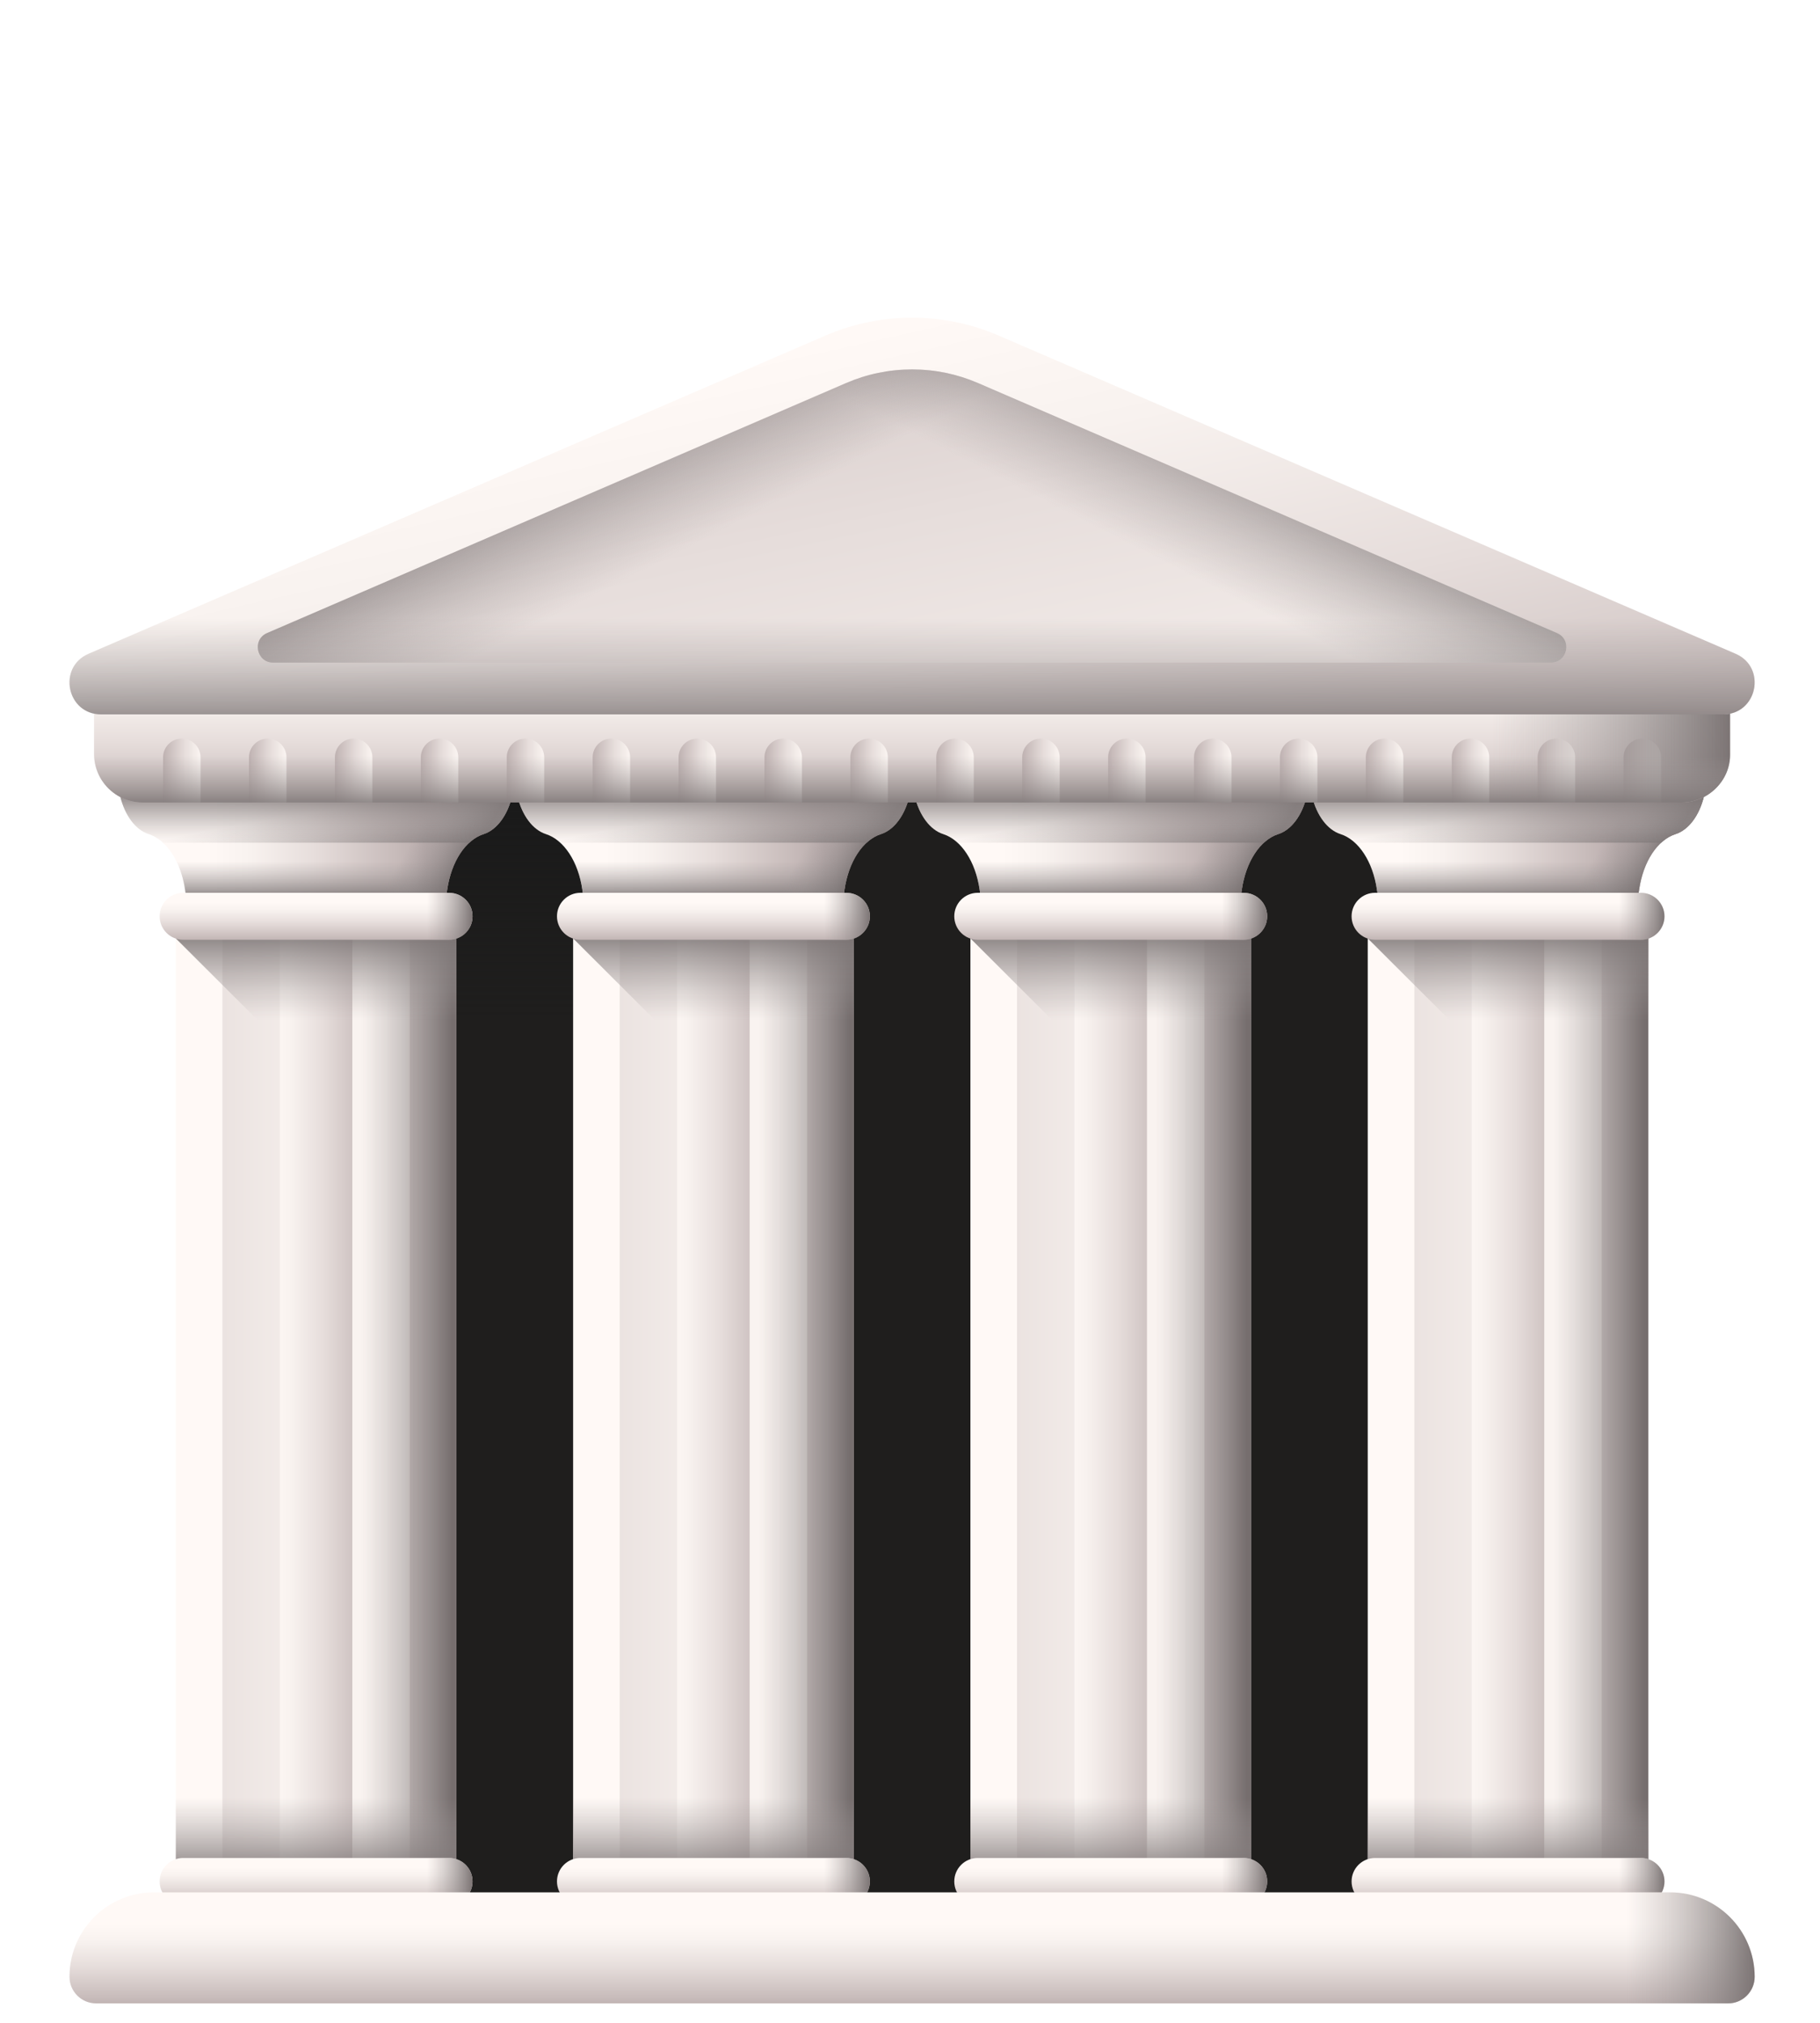 <svg width="108" height="120" viewBox="0 0 108 120" fill="none" xmlns="http://www.w3.org/2000/svg">
<g filter="url(#filter0_f_2291_3174)">
<circle cx="53.69" cy="53.69" r="23.69" fill="#FB5300"/>
</g>
<path d="M22.652 43.355H39.711V115.708H22.652V43.355Z" fill="url(#paint0_linear_2291_3174)"/>
<path d="M22.652 43.355H39.711V115.708H22.652V43.355Z" fill="#1F1E1D"/>
<path d="M22.652 43.355H39.711V68.846H22.652V43.355Z" fill="url(#paint1_linear_2291_3174)"/>
<path d="M45.593 43.355H62.652V115.708H45.593V43.355Z" fill="#1F1E1D"/>
<path d="M45.593 43.355H62.652V115.708H45.593V43.355Z" fill="#1F1E1D"/>
<path d="M45.593 43.355H62.652V68.846H45.593V43.355Z" fill="#1F1E1D"/>
<path d="M68.534 43.355H85.593V115.708H68.534V43.355Z" fill="#1F1E1D"/>
<path d="M68.534 43.355H85.593V115.708H68.534V43.355Z" fill="#1F1E1D"/>
<path d="M68.534 43.355H85.593V68.846H68.534V43.355Z" fill="#1F1E1D"/>
<path d="M6.97 46.572L7.132 47.24C7.41 48.387 8.045 49.232 8.816 49.48C9.89 49.825 10.735 51.114 10.98 52.778L11.108 53.65H26.408L26.536 52.778C26.781 51.114 27.626 49.825 28.7 49.48C29.471 49.232 30.106 48.387 30.384 47.24L30.546 46.572H6.97Z" fill="url(#paint2_linear_2291_3174)"/>
<path d="M9.665 49.99C10.32 50.588 10.805 51.585 10.98 52.777L11.108 53.65H26.408L26.536 52.777C26.712 51.585 27.196 50.588 27.851 49.99H9.665Z" fill="url(#paint3_linear_2291_3174)"/>
<path d="M19.893 53.65H26.408L26.536 52.778C26.781 51.114 27.626 49.825 28.7 49.48C29.47 49.232 30.106 48.387 30.384 47.24L30.546 46.572H19.893V53.65Z" fill="url(#paint4_linear_2291_3174)"/>
<path d="M6.97 46.572L7.132 47.241C7.409 48.386 8.046 49.231 8.817 49.48C9.123 49.578 9.409 49.753 9.668 49.99H27.848C28.107 49.753 28.393 49.578 28.699 49.48C29.084 49.357 29.436 49.082 29.727 48.696C30.017 48.312 30.244 47.813 30.383 47.241L30.546 46.572H6.97Z" fill="url(#paint5_linear_2291_3174)"/>
<path d="M6.97 46.572L7.132 47.241C7.409 48.386 8.046 49.231 8.817 49.48C9.123 49.578 9.409 49.753 9.668 49.99H27.848C28.107 49.753 28.393 49.578 28.699 49.48C29.084 49.357 29.436 49.082 29.727 48.696C30.017 48.312 30.244 47.813 30.383 47.241L30.546 46.572H6.97Z" fill="url(#paint6_linear_2291_3174)"/>
<path d="M26.165 112.446H11.351C10.843 112.446 10.432 112.035 10.432 111.528V54.856C10.432 54.349 10.843 53.938 11.351 53.938H26.165C26.672 53.938 27.083 54.349 27.083 54.856V111.528C27.083 112.035 26.672 112.446 26.165 112.446Z" fill="url(#paint7_linear_2291_3174)"/>
<path d="M13.198 53.938H24.318V112.446H13.198V53.938Z" fill="url(#paint8_linear_2291_3174)"/>
<path d="M16.608 53.938H20.907V112.446H16.608V53.938Z" fill="url(#paint9_linear_2291_3174)"/>
<path d="M26.165 112.446H18.022V53.938H26.165C26.672 53.938 27.083 54.349 27.083 54.856V111.528C27.083 112.035 26.672 112.446 26.165 112.446Z" fill="url(#paint10_linear_2291_3174)"/>
<path d="M10.432 103.836V111.528C10.432 112.035 10.844 112.446 11.351 112.446H26.164C26.672 112.446 27.083 112.035 27.083 111.528V103.836H10.432Z" fill="url(#paint11_linear_2291_3174)"/>
<path d="M26.164 53.938H11.351C10.844 53.938 10.432 54.348 10.432 54.855V55.669L27.083 72.288V54.855C27.083 54.348 26.672 53.938 26.164 53.938Z" fill="url(#paint12_linear_2291_3174)"/>
<path d="M26.648 55.75H10.868C10.098 55.75 9.474 55.126 9.474 54.357C9.474 53.587 10.098 52.963 10.868 52.963H26.648C27.418 52.963 28.041 53.587 28.041 54.357C28.042 55.126 27.418 55.75 26.648 55.75Z" fill="url(#paint13_linear_2291_3174)"/>
<path d="M26.645 52.963H21.075V55.751H26.645C27.416 55.751 28.041 55.126 28.041 54.357C28.042 53.587 27.416 52.963 26.645 52.963Z" fill="url(#paint14_linear_2291_3174)"/>
<path d="M26.648 113.006H10.868C10.098 113.006 9.474 112.382 9.474 111.612C9.474 110.843 10.098 110.219 10.868 110.219H26.648C27.418 110.219 28.041 110.843 28.041 111.612C28.042 112.382 27.418 113.006 26.648 113.006Z" fill="url(#paint15_linear_2291_3174)"/>
<path d="M26.645 110.219H21.075V113.006H26.645C27.416 113.006 28.041 112.382 28.041 111.613C28.042 110.843 27.416 110.219 26.645 110.219Z" fill="url(#paint16_linear_2291_3174)"/>
<path d="M30.546 46.572L30.708 47.24C30.986 48.387 31.622 49.232 32.393 49.48C33.466 49.825 34.312 51.114 34.557 52.778L34.685 53.65H49.984L50.113 52.778C50.358 51.114 51.203 49.825 52.276 49.48C53.047 49.232 53.683 48.387 53.961 47.24L54.123 46.572H30.546Z" fill="url(#paint17_linear_2291_3174)"/>
<path d="M33.242 49.99C33.897 50.588 34.381 51.585 34.557 52.777L34.685 53.65H49.984L50.113 52.777C50.288 51.585 50.773 50.588 51.428 49.99H33.242Z" fill="url(#paint18_linear_2291_3174)"/>
<path d="M43.469 53.65H49.984L50.113 52.778C50.358 51.114 51.203 49.825 52.276 49.48C53.047 49.232 53.683 48.387 53.961 47.24L54.123 46.572H43.469V53.65Z" fill="url(#paint19_linear_2291_3174)"/>
<path d="M30.546 46.572L30.709 47.241C30.986 48.386 31.623 49.231 32.393 49.48C32.699 49.578 32.986 49.753 33.244 49.99H51.425C51.684 49.753 51.97 49.578 52.276 49.48C52.66 49.357 53.013 49.082 53.303 48.696C53.593 48.312 53.821 47.813 53.96 47.241L54.123 46.572H30.546Z" fill="url(#paint20_linear_2291_3174)"/>
<path d="M30.546 46.572L30.709 47.241C30.986 48.386 31.623 49.231 32.393 49.48C32.699 49.578 32.986 49.753 33.244 49.99H51.425C51.684 49.753 51.97 49.578 52.276 49.48C52.66 49.357 53.013 49.082 53.303 48.696C53.593 48.312 53.821 47.813 53.96 47.241L54.123 46.572H30.546Z" fill="url(#paint21_linear_2291_3174)"/>
<path d="M49.742 112.446H34.927C34.42 112.446 34.009 112.035 34.009 111.528V54.856C34.009 54.349 34.42 53.938 34.927 53.938H49.742C50.249 53.938 50.66 54.349 50.66 54.856V111.528C50.66 112.035 50.249 112.446 49.742 112.446Z" fill="url(#paint22_linear_2291_3174)"/>
<path d="M36.774 53.938H47.894V112.446H36.774V53.938Z" fill="url(#paint23_linear_2291_3174)"/>
<path d="M40.185 53.938H44.484V112.446H40.185V53.938Z" fill="url(#paint24_linear_2291_3174)"/>
<path d="M49.741 112.446H41.599V53.938H49.741C50.249 53.938 50.66 54.349 50.66 54.856V111.528C50.66 112.035 50.249 112.446 49.741 112.446Z" fill="url(#paint25_linear_2291_3174)"/>
<path d="M34.009 103.836V111.528C34.009 112.035 34.42 112.446 34.928 112.446H49.741C50.248 112.446 50.66 112.035 50.66 111.528V103.836H34.009Z" fill="url(#paint26_linear_2291_3174)"/>
<path d="M49.741 53.938H34.928C34.421 53.938 34.009 54.348 34.009 54.855V55.669L50.66 72.288V54.855C50.66 54.348 50.248 53.938 49.741 53.938Z" fill="url(#paint27_linear_2291_3174)"/>
<path d="M50.224 55.75H34.444C33.675 55.75 33.051 55.126 33.051 54.357C33.051 53.587 33.675 52.963 34.444 52.963H50.224C50.994 52.963 51.618 53.587 51.618 54.357C51.618 55.126 50.994 55.75 50.224 55.75Z" fill="url(#paint28_linear_2291_3174)"/>
<path d="M50.222 52.963H44.651V55.751H50.222C50.993 55.751 51.618 55.126 51.618 54.357C51.618 53.587 50.993 52.963 50.222 52.963Z" fill="url(#paint29_linear_2291_3174)"/>
<path d="M50.224 113.006H34.444C33.675 113.006 33.051 112.382 33.051 111.612C33.051 110.843 33.675 110.219 34.444 110.219H50.224C50.994 110.219 51.618 110.843 51.618 111.612C51.618 112.382 50.994 113.006 50.224 113.006Z" fill="url(#paint30_linear_2291_3174)"/>
<path d="M50.222 110.219H44.651V113.006H50.222C50.993 113.006 51.618 112.382 51.618 111.613C51.618 110.843 50.993 110.219 50.222 110.219Z" fill="url(#paint31_linear_2291_3174)"/>
<path d="M54.123 46.572L54.285 47.24C54.563 48.387 55.198 49.232 55.969 49.48C57.042 49.825 57.888 51.114 58.133 52.778L58.261 53.65H73.561L73.689 52.778C73.934 51.114 74.779 49.825 75.853 49.48C76.623 49.232 77.259 48.387 77.537 47.24L77.699 46.572H54.123Z" fill="url(#paint32_linear_2291_3174)"/>
<path d="M56.818 49.99C57.473 50.588 57.957 51.585 58.133 52.777L58.261 53.65H73.561L73.689 52.777C73.864 51.585 74.349 50.588 75.004 49.99H56.818Z" fill="url(#paint33_linear_2291_3174)"/>
<path d="M67.045 53.65H73.561L73.689 52.778C73.934 51.114 74.779 49.825 75.853 49.48C76.623 49.232 77.259 48.387 77.537 47.24L77.699 46.572H67.045V53.65Z" fill="url(#paint34_linear_2291_3174)"/>
<path d="M54.123 46.572L54.285 47.241C54.562 48.386 55.199 49.231 55.97 49.48C56.276 49.578 56.562 49.753 56.821 49.99H75.001C75.26 49.753 75.546 49.578 75.852 49.48C76.236 49.357 76.589 49.082 76.879 48.696C77.17 48.312 77.397 47.813 77.536 47.241L77.699 46.572H54.123Z" fill="url(#paint35_linear_2291_3174)"/>
<path d="M54.123 46.572L54.285 47.241C54.562 48.386 55.199 49.231 55.97 49.48C56.276 49.578 56.562 49.753 56.821 49.99H75.001C75.26 49.753 75.546 49.578 75.852 49.48C76.236 49.357 76.589 49.082 76.879 48.696C77.17 48.312 77.397 47.813 77.536 47.241L77.699 46.572H54.123Z" fill="url(#paint36_linear_2291_3174)"/>
<path d="M73.318 112.446H58.504C57.997 112.446 57.585 112.035 57.585 111.528V54.856C57.585 54.349 57.997 53.938 58.504 53.938H73.318C73.826 53.938 74.237 54.349 74.237 54.856V111.528C74.237 112.035 73.826 112.446 73.318 112.446Z" fill="url(#paint37_linear_2291_3174)"/>
<path d="M60.351 53.938H71.471V112.446H60.351V53.938Z" fill="url(#paint38_linear_2291_3174)"/>
<path d="M63.762 53.938H68.061V112.446H63.762V53.938Z" fill="url(#paint39_linear_2291_3174)"/>
<path d="M73.318 112.446H65.175V53.938H73.318C73.825 53.938 74.237 54.349 74.237 54.856V111.528C74.237 112.035 73.825 112.446 73.318 112.446Z" fill="url(#paint40_linear_2291_3174)"/>
<path d="M57.585 103.836V111.528C57.585 112.035 57.997 112.446 58.505 112.446H73.317C73.825 112.446 74.237 112.035 74.237 111.528V103.836H57.585Z" fill="url(#paint41_linear_2291_3174)"/>
<path d="M73.317 53.938H58.505C57.997 53.938 57.585 54.348 57.585 54.855V55.669L74.237 72.288V54.855C74.236 54.348 73.825 53.938 73.317 53.938Z" fill="url(#paint42_linear_2291_3174)"/>
<path d="M73.801 55.75H58.021C57.251 55.75 56.627 55.126 56.627 54.357C56.627 53.587 57.252 52.963 58.021 52.963H73.801C74.571 52.963 75.195 53.587 75.195 54.357C75.195 55.126 74.571 55.75 73.801 55.75Z" fill="url(#paint43_linear_2291_3174)"/>
<path d="M73.798 52.963H68.228V55.751H73.798C74.57 55.751 75.195 55.126 75.195 54.357C75.195 53.587 74.569 52.963 73.798 52.963Z" fill="url(#paint44_linear_2291_3174)"/>
<path d="M73.801 113.006H58.021C57.251 113.006 56.627 112.382 56.627 111.612C56.627 110.843 57.252 110.219 58.021 110.219H73.801C74.571 110.219 75.195 110.843 75.195 111.612C75.195 112.382 74.571 113.006 73.801 113.006Z" fill="url(#paint45_linear_2291_3174)"/>
<path d="M73.798 110.219H68.228V113.006H73.798C74.57 113.006 75.195 112.382 75.195 111.613C75.195 110.843 74.569 110.219 73.798 110.219Z" fill="url(#paint46_linear_2291_3174)"/>
<path d="M77.699 46.572L77.861 47.24C78.139 48.387 78.775 49.232 79.546 49.48C80.619 49.825 81.465 51.114 81.709 52.778L81.838 53.65H97.137L97.266 52.778C97.51 51.114 98.356 49.825 99.429 49.48C100.2 49.232 100.835 48.387 101.114 47.24L101.276 46.572H77.699Z" fill="url(#paint47_linear_2291_3174)"/>
<path d="M80.394 49.99C81.049 50.588 81.534 51.585 81.709 52.777L81.838 53.65H97.137L97.266 52.777C97.441 51.585 97.925 50.588 98.58 49.99H80.394Z" fill="url(#paint48_linear_2291_3174)"/>
<path d="M90.622 53.65H97.137L97.265 52.778C97.51 51.114 98.356 49.825 99.429 49.48C100.2 49.232 100.835 48.387 101.114 47.24L101.276 46.572H90.622V53.65Z" fill="url(#paint49_linear_2291_3174)"/>
<path d="M77.699 46.572L77.862 47.241C78.138 48.386 78.776 49.231 79.546 49.48C79.852 49.578 80.138 49.753 80.397 49.99H98.578C98.837 49.753 99.123 49.578 99.429 49.48C99.813 49.357 100.166 49.082 100.456 48.696C100.746 48.312 100.974 47.813 101.113 47.241L101.276 46.572H77.699Z" fill="url(#paint50_linear_2291_3174)"/>
<path d="M77.699 46.572L77.862 47.241C78.138 48.386 78.776 49.231 79.546 49.48C79.852 49.578 80.138 49.753 80.397 49.99H98.578C98.837 49.753 99.123 49.578 99.429 49.48C99.813 49.357 100.166 49.082 100.456 48.696C100.746 48.312 100.974 47.813 101.113 47.241L101.276 46.572H77.699Z" fill="url(#paint51_linear_2291_3174)"/>
<path d="M96.895 112.446H82.081C81.573 112.446 81.162 112.035 81.162 111.528V54.856C81.162 54.349 81.573 53.938 82.081 53.938H96.895C97.402 53.938 97.813 54.349 97.813 54.856V111.528C97.813 112.035 97.402 112.446 96.895 112.446Z" fill="url(#paint52_linear_2291_3174)"/>
<path d="M83.928 53.938H95.048V112.446H83.928V53.938Z" fill="url(#paint53_linear_2291_3174)"/>
<path d="M87.338 53.938H91.637V112.446H87.338V53.938Z" fill="url(#paint54_linear_2291_3174)"/>
<path d="M96.895 112.446H88.752V53.938H96.895C97.402 53.938 97.813 54.349 97.813 54.856V111.528C97.813 112.035 97.402 112.446 96.895 112.446Z" fill="url(#paint55_linear_2291_3174)"/>
<path d="M81.162 103.836V111.528C81.162 112.035 81.574 112.446 82.082 112.446H96.894C97.402 112.446 97.814 112.035 97.814 111.528V103.836H81.162Z" fill="url(#paint56_linear_2291_3174)"/>
<path d="M96.894 53.938H82.082C81.574 53.938 81.162 54.348 81.162 54.855V55.669L97.813 72.288V54.855C97.813 54.348 97.401 53.938 96.894 53.938Z" fill="url(#paint57_linear_2291_3174)"/>
<path d="M97.378 55.75H81.598C80.828 55.75 80.204 55.126 80.204 54.357C80.204 53.587 80.828 52.963 81.598 52.963H97.378C98.147 52.963 98.771 53.587 98.771 54.357C98.771 55.126 98.147 55.75 97.378 55.75Z" fill="url(#paint58_linear_2291_3174)"/>
<path d="M97.375 52.963H91.805V55.751H97.375C98.146 55.751 98.771 55.126 98.771 54.357C98.771 53.587 98.146 52.963 97.375 52.963Z" fill="url(#paint59_linear_2291_3174)"/>
<path d="M97.378 113.006H81.598C80.828 113.006 80.204 112.382 80.204 111.612C80.204 110.843 80.828 110.219 81.598 110.219H97.378C98.147 110.219 98.771 110.843 98.771 111.612C98.771 112.382 98.147 113.006 97.378 113.006Z" fill="url(#paint60_linear_2291_3174)"/>
<path d="M97.375 110.219H91.805V113.006H97.375C98.146 113.006 98.771 112.382 98.771 111.613C98.771 110.843 98.146 110.219 97.375 110.219Z" fill="url(#paint61_linear_2291_3174)"/>
<path d="M99.114 112.26H9.131C6.365 112.26 4.123 114.502 4.123 117.268C4.123 118.139 4.828 118.845 5.699 118.845H102.546C103.417 118.845 104.123 118.139 104.123 117.268C104.123 114.502 101.88 112.26 99.114 112.26Z" fill="url(#paint62_linear_2291_3174)"/>
<path d="M99.114 112.26C101.88 112.26 104.123 114.502 104.123 117.268C104.123 118.139 103.417 118.845 102.546 118.845H84.556V112.26H99.114Z" fill="url(#paint63_linear_2291_3174)"/>
<path d="M99.784 47.605H8.461C6.87 47.605 5.58 46.315 5.58 44.723V40.741C5.58 39.149 6.87 37.859 8.461 37.859H99.784C101.375 37.859 102.665 39.149 102.665 40.741V44.723C102.665 46.315 101.375 47.605 99.784 47.605Z" fill="url(#paint64_linear_2291_3174)"/>
<path d="M11.901 47.605H9.678V44.926C9.678 44.312 10.176 43.815 10.789 43.815C11.403 43.815 11.901 44.312 11.901 44.926V47.605Z" fill="url(#paint65_linear_2291_3174)"/>
<path d="M16.999 47.605H14.776V44.926C14.776 44.312 15.274 43.815 15.887 43.815C16.501 43.815 16.999 44.312 16.999 44.926V47.605Z" fill="url(#paint66_linear_2291_3174)"/>
<path d="M22.097 47.605H19.875V44.926C19.875 44.312 20.372 43.815 20.986 43.815C21.599 43.815 22.097 44.312 22.097 44.926V47.605Z" fill="url(#paint67_linear_2291_3174)"/>
<path d="M27.195 47.605H24.973V44.926C24.973 44.312 25.47 43.815 26.084 43.815C26.698 43.815 27.195 44.312 27.195 44.926L27.195 47.605Z" fill="url(#paint68_linear_2291_3174)"/>
<path d="M32.293 47.605H30.071V44.926C30.071 44.312 30.568 43.815 31.182 43.815C31.796 43.815 32.293 44.312 32.293 44.926L32.293 47.605Z" fill="url(#paint69_linear_2291_3174)"/>
<path d="M37.391 47.605H35.169V44.926C35.169 44.312 35.666 43.815 36.28 43.815C36.893 43.815 37.391 44.312 37.391 44.926L37.391 47.605Z" fill="url(#paint70_linear_2291_3174)"/>
<path d="M42.489 47.605H40.267V44.926C40.267 44.312 40.764 43.815 41.378 43.815C41.992 43.815 42.489 44.312 42.489 44.926L42.489 47.605Z" fill="url(#paint71_linear_2291_3174)"/>
<path d="M47.587 47.605H45.365V44.926C45.365 44.312 45.862 43.815 46.476 43.815C47.09 43.815 47.587 44.312 47.587 44.926L47.587 47.605Z" fill="url(#paint72_linear_2291_3174)"/>
<path d="M52.685 47.605H50.463V44.926C50.463 44.312 50.96 43.815 51.574 43.815C52.188 43.815 52.685 44.312 52.685 44.926L52.685 47.605Z" fill="url(#paint73_linear_2291_3174)"/>
<path d="M57.783 47.605H55.56V44.926C55.56 44.312 56.058 43.815 56.672 43.815C57.285 43.815 57.783 44.312 57.783 44.926V47.605H57.783Z" fill="url(#paint74_linear_2291_3174)"/>
<path d="M62.881 47.605H60.659V44.926C60.659 44.312 61.156 43.815 61.77 43.815C62.384 43.815 62.881 44.312 62.881 44.926V47.605H62.881Z" fill="url(#paint75_linear_2291_3174)"/>
<path d="M67.979 47.605H65.757V44.926C65.757 44.312 66.254 43.815 66.868 43.815C67.482 43.815 67.979 44.312 67.979 44.926V47.605H67.979Z" fill="url(#paint76_linear_2291_3174)"/>
<path d="M73.077 47.605H70.855V44.926C70.855 44.312 71.352 43.815 71.966 43.815C72.58 43.815 73.077 44.312 73.077 44.926V47.605H73.077Z" fill="url(#paint77_linear_2291_3174)"/>
<path d="M78.175 47.605H75.953V44.926C75.953 44.312 76.451 43.815 77.064 43.815C77.678 43.815 78.175 44.312 78.175 44.926V47.605H78.175Z" fill="url(#paint78_linear_2291_3174)"/>
<path d="M83.273 47.605H81.051V44.926C81.051 44.312 81.548 43.815 82.162 43.815C82.776 43.815 83.273 44.312 83.273 44.926V47.605H83.273Z" fill="url(#paint79_linear_2291_3174)"/>
<path d="M88.371 47.605H86.149V44.926C86.149 44.312 86.646 43.815 87.26 43.815C87.874 43.815 88.371 44.312 88.371 44.926V47.605H88.371Z" fill="url(#paint80_linear_2291_3174)"/>
<path d="M93.469 47.605H91.247V44.926C91.247 44.312 91.745 43.815 92.358 43.815C92.972 43.815 93.469 44.312 93.469 44.926V47.605H93.469Z" fill="url(#paint81_linear_2291_3174)"/>
<path d="M98.567 47.605H96.345V44.926C96.345 44.312 96.843 43.815 97.456 43.815C98.07 43.815 98.568 44.312 98.568 44.926V47.605H98.567Z" fill="url(#paint82_linear_2291_3174)"/>
<path d="M99.727 37.859H66.237V47.604H99.727C101.349 47.604 102.665 46.339 102.665 44.779V40.685C102.665 39.124 101.35 37.859 99.727 37.859Z" fill="url(#paint83_linear_2291_3174)"/>
<path d="M99.784 47.605H8.461C6.87 47.605 5.58 46.315 5.58 44.723V40.741C5.58 39.149 6.87 37.859 8.461 37.859H99.784C101.375 37.859 102.665 39.149 102.665 40.741V44.723C102.665 46.315 101.375 47.605 99.784 47.605Z" fill="url(#paint84_linear_2291_3174)"/>
<path d="M48.985 19.907L5.257 38.781C3.387 39.589 3.964 42.379 6.001 42.379H102.245C104.281 42.379 104.858 39.589 102.988 38.781L59.261 19.907C55.981 18.492 52.264 18.492 48.985 19.907Z" fill="url(#paint85_linear_2291_3174)"/>
<path d="M92.032 39.31C93.026 39.31 93.308 37.947 92.395 37.553L58.044 22.726C56.798 22.189 55.479 21.916 54.123 21.916C52.766 21.916 51.447 22.189 50.201 22.726L15.851 37.553C14.937 37.947 15.219 39.31 16.213 39.31H92.032Z" fill="url(#paint86_linear_2291_3174)"/>
<path d="M16.213 39.31C15.219 39.31 14.937 37.947 15.85 37.553L50.201 22.726C51.447 22.189 52.766 21.916 54.123 21.916C55.479 21.916 56.798 22.189 58.044 22.726L92.395 37.553C93.308 37.947 93.026 39.31 92.032 39.31H16.213Z" fill="url(#paint87_linear_2291_3174)"/>
<path d="M92.032 39.31C93.026 39.31 93.308 37.947 92.395 37.553L58.044 22.726C56.798 22.189 55.479 21.916 54.123 21.916C52.766 21.916 51.447 22.189 50.201 22.726L15.851 37.553C14.937 37.947 15.219 39.31 16.213 39.31H92.032Z" fill="url(#paint88_linear_2291_3174)"/>
<path d="M5.257 38.782C3.387 39.589 3.964 42.38 6.001 42.38H102.245C104.281 42.38 104.858 39.589 102.988 38.782L83.669 30.443H24.576L5.257 38.782Z" fill="url(#paint89_linear_2291_3174)"/>
<defs>
<filter id="filter0_f_2291_3174" x="0" y="0" width="107.38" height="107.379" filterUnits="userSpaceOnUse" color-interpolation-filters="sRGB">
<feFlood flood-opacity="0" result="BackgroundImageFix"/>
<feBlend mode="normal" in="SourceGraphic" in2="BackgroundImageFix" result="shape"/>
<feGaussianBlur stdDeviation="15" result="effect1_foregroundBlur_2291_3174"/>
</filter>
<linearGradient id="paint0_linear_2291_3174" x1="25.359" y1="75.687" x2="35.751" y2="82.55" gradientUnits="userSpaceOnUse">
<stop stop-color="#5A5A5A"/>
<stop offset="1" stop-color="#444444"/>
</linearGradient>
<linearGradient id="paint1_linear_2291_3174" x1="31.181" y1="60.806" x2="31.181" y2="47.859" gradientUnits="userSpaceOnUse">
<stop stop-color="#1A1A1A" stop-opacity="0"/>
<stop offset="1" stop-color="#1A1A1A"/>
</linearGradient>
<linearGradient id="paint2_linear_2291_3174" x1="12.315" y1="50.111" x2="25.339" y2="50.111" gradientUnits="userSpaceOnUse">
<stop stop-color="#FFF9F6"/>
<stop offset="0.197" stop-color="#F8F2EF"/>
<stop offset="0.492" stop-color="#E6DDDB"/>
<stop offset="0.847" stop-color="#C8BCBB"/>
<stop offset="1" stop-color="#B9ACAC"/>
</linearGradient>
<linearGradient id="paint3_linear_2291_3174" x1="18.758" y1="51.101" x2="18.758" y2="53.498" gradientUnits="userSpaceOnUse">
<stop stop-color="#9E9797" stop-opacity="0"/>
<stop offset="0.311" stop-color="#979090" stop-opacity="0.311"/>
<stop offset="0.786" stop-color="#817A7A" stop-opacity="0.786"/>
<stop offset="1" stop-color="#766E6E"/>
</linearGradient>
<linearGradient id="paint4_linear_2291_3174" x1="24.533" y1="49.717" x2="27.605" y2="51.482" gradientUnits="userSpaceOnUse">
<stop stop-color="#9E9797" stop-opacity="0"/>
<stop offset="0.311" stop-color="#979090" stop-opacity="0.311"/>
<stop offset="0.786" stop-color="#817A7A" stop-opacity="0.786"/>
<stop offset="1" stop-color="#766E6E"/>
</linearGradient>
<linearGradient id="paint5_linear_2291_3174" x1="19.032" y1="48.143" x2="19.751" y2="52.26" gradientUnits="userSpaceOnUse">
<stop stop-color="#9E9797" stop-opacity="0"/>
<stop offset="0.311" stop-color="#979090" stop-opacity="0.311"/>
<stop offset="0.786" stop-color="#817A7A" stop-opacity="0.786"/>
<stop offset="1" stop-color="#766E6E"/>
</linearGradient>
<linearGradient id="paint6_linear_2291_3174" x1="18.758" y1="49.956" x2="18.758" y2="46.665" gradientUnits="userSpaceOnUse">
<stop stop-color="#9E9797" stop-opacity="0"/>
<stop offset="0.311" stop-color="#979090" stop-opacity="0.311"/>
<stop offset="0.786" stop-color="#817A7A" stop-opacity="0.786"/>
<stop offset="1" stop-color="#766E6E"/>
</linearGradient>
<linearGradient id="paint7_linear_2291_3174" x1="14.341" y1="83.192" x2="30.399" y2="83.192" gradientUnits="userSpaceOnUse">
<stop stop-color="#FFF9F6"/>
<stop offset="0.197" stop-color="#F8F2EF"/>
<stop offset="0.492" stop-color="#E6DDDB"/>
<stop offset="0.847" stop-color="#C8BCBB"/>
<stop offset="1" stop-color="#B9ACAC"/>
</linearGradient>
<linearGradient id="paint8_linear_2291_3174" x1="26.725" y1="83.192" x2="-6.38" y2="83.192" gradientUnits="userSpaceOnUse">
<stop stop-color="#FFF9F6"/>
<stop offset="0.197" stop-color="#F8F2EF"/>
<stop offset="0.492" stop-color="#E6DDDB"/>
<stop offset="0.847" stop-color="#C8BCBB"/>
<stop offset="1" stop-color="#B9ACAC"/>
</linearGradient>
<linearGradient id="paint9_linear_2291_3174" x1="15.992" y1="83.192" x2="22.512" y2="83.192" gradientUnits="userSpaceOnUse">
<stop stop-color="#FFF9F6"/>
<stop offset="0.197" stop-color="#F8F2EF"/>
<stop offset="0.492" stop-color="#E6DDDB"/>
<stop offset="0.847" stop-color="#C8BCBB"/>
<stop offset="1" stop-color="#B9ACAC"/>
</linearGradient>
<linearGradient id="paint10_linear_2291_3174" x1="21.433" y1="83.192" x2="26.821" y2="83.192" gradientUnits="userSpaceOnUse">
<stop stop-color="#9E9797" stop-opacity="0"/>
<stop offset="0.311" stop-color="#979090" stop-opacity="0.311"/>
<stop offset="0.786" stop-color="#817A7A" stop-opacity="0.786"/>
<stop offset="1" stop-color="#766E6E"/>
</linearGradient>
<linearGradient id="paint11_linear_2291_3174" x1="18.758" y1="106.647" x2="18.758" y2="111.582" gradientUnits="userSpaceOnUse">
<stop stop-color="#9E9797" stop-opacity="0"/>
<stop offset="0.311" stop-color="#979090" stop-opacity="0.311"/>
<stop offset="0.786" stop-color="#817A7A" stop-opacity="0.786"/>
<stop offset="1" stop-color="#766E6E"/>
</linearGradient>
<linearGradient id="paint12_linear_2291_3174" x1="18.758" y1="60.476" x2="18.758" y2="54.855" gradientUnits="userSpaceOnUse">
<stop stop-color="#9E9797" stop-opacity="0"/>
<stop offset="0.311" stop-color="#979090" stop-opacity="0.311"/>
<stop offset="0.786" stop-color="#817A7A" stop-opacity="0.786"/>
<stop offset="1" stop-color="#766E6E"/>
</linearGradient>
<linearGradient id="paint13_linear_2291_3174" x1="18.758" y1="53.516" x2="18.758" y2="55.978" gradientUnits="userSpaceOnUse">
<stop stop-color="#FFF9F6"/>
<stop offset="0.197" stop-color="#F8F2EF"/>
<stop offset="0.492" stop-color="#E6DDDB"/>
<stop offset="0.847" stop-color="#C8BCBB"/>
<stop offset="1" stop-color="#B9ACAC"/>
</linearGradient>
<linearGradient id="paint14_linear_2291_3174" x1="25.348" y1="54.357" x2="28.154" y2="54.357" gradientUnits="userSpaceOnUse">
<stop stop-color="#9E9797" stop-opacity="0"/>
<stop offset="0.311" stop-color="#979090" stop-opacity="0.311"/>
<stop offset="0.786" stop-color="#817A7A" stop-opacity="0.786"/>
<stop offset="1" stop-color="#766E6E"/>
</linearGradient>
<linearGradient id="paint15_linear_2291_3174" x1="18.758" y1="110.772" x2="18.758" y2="113.234" gradientUnits="userSpaceOnUse">
<stop stop-color="#FFF9F6"/>
<stop offset="0.197" stop-color="#F8F2EF"/>
<stop offset="0.492" stop-color="#E6DDDB"/>
<stop offset="0.847" stop-color="#C8BCBB"/>
<stop offset="1" stop-color="#B9ACAC"/>
</linearGradient>
<linearGradient id="paint16_linear_2291_3174" x1="25.348" y1="111.612" x2="28.154" y2="111.612" gradientUnits="userSpaceOnUse">
<stop stop-color="#9E9797" stop-opacity="0"/>
<stop offset="0.311" stop-color="#979090" stop-opacity="0.311"/>
<stop offset="0.786" stop-color="#817A7A" stop-opacity="0.786"/>
<stop offset="1" stop-color="#766E6E"/>
</linearGradient>
<linearGradient id="paint17_linear_2291_3174" x1="35.891" y1="50.111" x2="48.916" y2="50.111" gradientUnits="userSpaceOnUse">
<stop stop-color="#FFF9F6"/>
<stop offset="0.197" stop-color="#F8F2EF"/>
<stop offset="0.492" stop-color="#E6DDDB"/>
<stop offset="0.847" stop-color="#C8BCBB"/>
<stop offset="1" stop-color="#B9ACAC"/>
</linearGradient>
<linearGradient id="paint18_linear_2291_3174" x1="42.335" y1="51.101" x2="42.335" y2="53.498" gradientUnits="userSpaceOnUse">
<stop stop-color="#9E9797" stop-opacity="0"/>
<stop offset="0.311" stop-color="#979090" stop-opacity="0.311"/>
<stop offset="0.786" stop-color="#817A7A" stop-opacity="0.786"/>
<stop offset="1" stop-color="#766E6E"/>
</linearGradient>
<linearGradient id="paint19_linear_2291_3174" x1="48.11" y1="49.717" x2="51.182" y2="51.482" gradientUnits="userSpaceOnUse">
<stop stop-color="#9E9797" stop-opacity="0"/>
<stop offset="0.311" stop-color="#979090" stop-opacity="0.311"/>
<stop offset="0.786" stop-color="#817A7A" stop-opacity="0.786"/>
<stop offset="1" stop-color="#766E6E"/>
</linearGradient>
<linearGradient id="paint20_linear_2291_3174" x1="42.609" y1="48.143" x2="43.328" y2="52.26" gradientUnits="userSpaceOnUse">
<stop stop-color="#9E9797" stop-opacity="0"/>
<stop offset="0.311" stop-color="#979090" stop-opacity="0.311"/>
<stop offset="0.786" stop-color="#817A7A" stop-opacity="0.786"/>
<stop offset="1" stop-color="#766E6E"/>
</linearGradient>
<linearGradient id="paint21_linear_2291_3174" x1="42.335" y1="49.956" x2="42.335" y2="46.665" gradientUnits="userSpaceOnUse">
<stop stop-color="#9E9797" stop-opacity="0"/>
<stop offset="0.311" stop-color="#979090" stop-opacity="0.311"/>
<stop offset="0.786" stop-color="#817A7A" stop-opacity="0.786"/>
<stop offset="1" stop-color="#766E6E"/>
</linearGradient>
<linearGradient id="paint22_linear_2291_3174" x1="37.918" y1="83.192" x2="53.976" y2="83.192" gradientUnits="userSpaceOnUse">
<stop stop-color="#FFF9F6"/>
<stop offset="0.197" stop-color="#F8F2EF"/>
<stop offset="0.492" stop-color="#E6DDDB"/>
<stop offset="0.847" stop-color="#C8BCBB"/>
<stop offset="1" stop-color="#B9ACAC"/>
</linearGradient>
<linearGradient id="paint23_linear_2291_3174" x1="50.302" y1="83.192" x2="17.196" y2="83.192" gradientUnits="userSpaceOnUse">
<stop stop-color="#FFF9F6"/>
<stop offset="0.197" stop-color="#F8F2EF"/>
<stop offset="0.492" stop-color="#E6DDDB"/>
<stop offset="0.847" stop-color="#C8BCBB"/>
<stop offset="1" stop-color="#B9ACAC"/>
</linearGradient>
<linearGradient id="paint24_linear_2291_3174" x1="39.569" y1="83.192" x2="46.089" y2="83.192" gradientUnits="userSpaceOnUse">
<stop stop-color="#FFF9F6"/>
<stop offset="0.197" stop-color="#F8F2EF"/>
<stop offset="0.492" stop-color="#E6DDDB"/>
<stop offset="0.847" stop-color="#C8BCBB"/>
<stop offset="1" stop-color="#B9ACAC"/>
</linearGradient>
<linearGradient id="paint25_linear_2291_3174" x1="45.01" y1="83.192" x2="50.398" y2="83.192" gradientUnits="userSpaceOnUse">
<stop stop-color="#9E9797" stop-opacity="0"/>
<stop offset="0.311" stop-color="#979090" stop-opacity="0.311"/>
<stop offset="0.786" stop-color="#817A7A" stop-opacity="0.786"/>
<stop offset="1" stop-color="#766E6E"/>
</linearGradient>
<linearGradient id="paint26_linear_2291_3174" x1="42.334" y1="106.647" x2="42.334" y2="111.582" gradientUnits="userSpaceOnUse">
<stop stop-color="#9E9797" stop-opacity="0"/>
<stop offset="0.311" stop-color="#979090" stop-opacity="0.311"/>
<stop offset="0.786" stop-color="#817A7A" stop-opacity="0.786"/>
<stop offset="1" stop-color="#766E6E"/>
</linearGradient>
<linearGradient id="paint27_linear_2291_3174" x1="42.334" y1="60.476" x2="42.334" y2="54.855" gradientUnits="userSpaceOnUse">
<stop stop-color="#9E9797" stop-opacity="0"/>
<stop offset="0.311" stop-color="#979090" stop-opacity="0.311"/>
<stop offset="0.786" stop-color="#817A7A" stop-opacity="0.786"/>
<stop offset="1" stop-color="#766E6E"/>
</linearGradient>
<linearGradient id="paint28_linear_2291_3174" x1="42.334" y1="53.516" x2="42.334" y2="55.978" gradientUnits="userSpaceOnUse">
<stop stop-color="#FFF9F6"/>
<stop offset="0.197" stop-color="#F8F2EF"/>
<stop offset="0.492" stop-color="#E6DDDB"/>
<stop offset="0.847" stop-color="#C8BCBB"/>
<stop offset="1" stop-color="#B9ACAC"/>
</linearGradient>
<linearGradient id="paint29_linear_2291_3174" x1="48.924" y1="54.357" x2="51.731" y2="54.357" gradientUnits="userSpaceOnUse">
<stop stop-color="#9E9797" stop-opacity="0"/>
<stop offset="0.311" stop-color="#979090" stop-opacity="0.311"/>
<stop offset="0.786" stop-color="#817A7A" stop-opacity="0.786"/>
<stop offset="1" stop-color="#766E6E"/>
</linearGradient>
<linearGradient id="paint30_linear_2291_3174" x1="42.334" y1="110.772" x2="42.334" y2="113.234" gradientUnits="userSpaceOnUse">
<stop stop-color="#FFF9F6"/>
<stop offset="0.197" stop-color="#F8F2EF"/>
<stop offset="0.492" stop-color="#E6DDDB"/>
<stop offset="0.847" stop-color="#C8BCBB"/>
<stop offset="1" stop-color="#B9ACAC"/>
</linearGradient>
<linearGradient id="paint31_linear_2291_3174" x1="48.924" y1="111.612" x2="51.731" y2="111.612" gradientUnits="userSpaceOnUse">
<stop stop-color="#9E9797" stop-opacity="0"/>
<stop offset="0.311" stop-color="#979090" stop-opacity="0.311"/>
<stop offset="0.786" stop-color="#817A7A" stop-opacity="0.786"/>
<stop offset="1" stop-color="#766E6E"/>
</linearGradient>
<linearGradient id="paint32_linear_2291_3174" x1="59.468" y1="50.111" x2="72.492" y2="50.111" gradientUnits="userSpaceOnUse">
<stop stop-color="#FFF9F6"/>
<stop offset="0.197" stop-color="#F8F2EF"/>
<stop offset="0.492" stop-color="#E6DDDB"/>
<stop offset="0.847" stop-color="#C8BCBB"/>
<stop offset="1" stop-color="#B9ACAC"/>
</linearGradient>
<linearGradient id="paint33_linear_2291_3174" x1="65.911" y1="51.101" x2="65.911" y2="53.498" gradientUnits="userSpaceOnUse">
<stop stop-color="#9E9797" stop-opacity="0"/>
<stop offset="0.311" stop-color="#979090" stop-opacity="0.311"/>
<stop offset="0.786" stop-color="#817A7A" stop-opacity="0.786"/>
<stop offset="1" stop-color="#766E6E"/>
</linearGradient>
<linearGradient id="paint34_linear_2291_3174" x1="71.686" y1="49.717" x2="74.758" y2="51.482" gradientUnits="userSpaceOnUse">
<stop stop-color="#9E9797" stop-opacity="0"/>
<stop offset="0.311" stop-color="#979090" stop-opacity="0.311"/>
<stop offset="0.786" stop-color="#817A7A" stop-opacity="0.786"/>
<stop offset="1" stop-color="#766E6E"/>
</linearGradient>
<linearGradient id="paint35_linear_2291_3174" x1="66.185" y1="48.143" x2="66.904" y2="52.26" gradientUnits="userSpaceOnUse">
<stop stop-color="#9E9797" stop-opacity="0"/>
<stop offset="0.311" stop-color="#979090" stop-opacity="0.311"/>
<stop offset="0.786" stop-color="#817A7A" stop-opacity="0.786"/>
<stop offset="1" stop-color="#766E6E"/>
</linearGradient>
<linearGradient id="paint36_linear_2291_3174" x1="65.911" y1="49.956" x2="65.911" y2="46.665" gradientUnits="userSpaceOnUse">
<stop stop-color="#9E9797" stop-opacity="0"/>
<stop offset="0.311" stop-color="#979090" stop-opacity="0.311"/>
<stop offset="0.786" stop-color="#817A7A" stop-opacity="0.786"/>
<stop offset="1" stop-color="#766E6E"/>
</linearGradient>
<linearGradient id="paint37_linear_2291_3174" x1="61.495" y1="83.192" x2="77.553" y2="83.192" gradientUnits="userSpaceOnUse">
<stop stop-color="#FFF9F6"/>
<stop offset="0.197" stop-color="#F8F2EF"/>
<stop offset="0.492" stop-color="#E6DDDB"/>
<stop offset="0.847" stop-color="#C8BCBB"/>
<stop offset="1" stop-color="#B9ACAC"/>
</linearGradient>
<linearGradient id="paint38_linear_2291_3174" x1="73.879" y1="83.192" x2="40.773" y2="83.192" gradientUnits="userSpaceOnUse">
<stop stop-color="#FFF9F6"/>
<stop offset="0.197" stop-color="#F8F2EF"/>
<stop offset="0.492" stop-color="#E6DDDB"/>
<stop offset="0.847" stop-color="#C8BCBB"/>
<stop offset="1" stop-color="#B9ACAC"/>
</linearGradient>
<linearGradient id="paint39_linear_2291_3174" x1="63.146" y1="83.192" x2="69.666" y2="83.192" gradientUnits="userSpaceOnUse">
<stop stop-color="#FFF9F6"/>
<stop offset="0.197" stop-color="#F8F2EF"/>
<stop offset="0.492" stop-color="#E6DDDB"/>
<stop offset="0.847" stop-color="#C8BCBB"/>
<stop offset="1" stop-color="#B9ACAC"/>
</linearGradient>
<linearGradient id="paint40_linear_2291_3174" x1="68.587" y1="83.192" x2="73.974" y2="83.192" gradientUnits="userSpaceOnUse">
<stop stop-color="#9E9797" stop-opacity="0"/>
<stop offset="0.311" stop-color="#979090" stop-opacity="0.311"/>
<stop offset="0.786" stop-color="#817A7A" stop-opacity="0.786"/>
<stop offset="1" stop-color="#766E6E"/>
</linearGradient>
<linearGradient id="paint41_linear_2291_3174" x1="65.911" y1="106.647" x2="65.911" y2="111.582" gradientUnits="userSpaceOnUse">
<stop stop-color="#9E9797" stop-opacity="0"/>
<stop offset="0.311" stop-color="#979090" stop-opacity="0.311"/>
<stop offset="0.786" stop-color="#817A7A" stop-opacity="0.786"/>
<stop offset="1" stop-color="#766E6E"/>
</linearGradient>
<linearGradient id="paint42_linear_2291_3174" x1="65.911" y1="60.476" x2="65.911" y2="54.855" gradientUnits="userSpaceOnUse">
<stop stop-color="#9E9797" stop-opacity="0"/>
<stop offset="0.311" stop-color="#979090" stop-opacity="0.311"/>
<stop offset="0.786" stop-color="#817A7A" stop-opacity="0.786"/>
<stop offset="1" stop-color="#766E6E"/>
</linearGradient>
<linearGradient id="paint43_linear_2291_3174" x1="65.911" y1="53.516" x2="65.911" y2="55.978" gradientUnits="userSpaceOnUse">
<stop stop-color="#FFF9F6"/>
<stop offset="0.197" stop-color="#F8F2EF"/>
<stop offset="0.492" stop-color="#E6DDDB"/>
<stop offset="0.847" stop-color="#C8BCBB"/>
<stop offset="1" stop-color="#B9ACAC"/>
</linearGradient>
<linearGradient id="paint44_linear_2291_3174" x1="72.501" y1="54.357" x2="75.308" y2="54.357" gradientUnits="userSpaceOnUse">
<stop stop-color="#9E9797" stop-opacity="0"/>
<stop offset="0.311" stop-color="#979090" stop-opacity="0.311"/>
<stop offset="0.786" stop-color="#817A7A" stop-opacity="0.786"/>
<stop offset="1" stop-color="#766E6E"/>
</linearGradient>
<linearGradient id="paint45_linear_2291_3174" x1="65.911" y1="110.772" x2="65.911" y2="113.234" gradientUnits="userSpaceOnUse">
<stop stop-color="#FFF9F6"/>
<stop offset="0.197" stop-color="#F8F2EF"/>
<stop offset="0.492" stop-color="#E6DDDB"/>
<stop offset="0.847" stop-color="#C8BCBB"/>
<stop offset="1" stop-color="#B9ACAC"/>
</linearGradient>
<linearGradient id="paint46_linear_2291_3174" x1="72.501" y1="111.612" x2="75.308" y2="111.612" gradientUnits="userSpaceOnUse">
<stop stop-color="#9E9797" stop-opacity="0"/>
<stop offset="0.311" stop-color="#979090" stop-opacity="0.311"/>
<stop offset="0.786" stop-color="#817A7A" stop-opacity="0.786"/>
<stop offset="1" stop-color="#766E6E"/>
</linearGradient>
<linearGradient id="paint47_linear_2291_3174" x1="83.044" y1="50.111" x2="96.069" y2="50.111" gradientUnits="userSpaceOnUse">
<stop stop-color="#FFF9F6"/>
<stop offset="0.197" stop-color="#F8F2EF"/>
<stop offset="0.492" stop-color="#E6DDDB"/>
<stop offset="0.847" stop-color="#C8BCBB"/>
<stop offset="1" stop-color="#B9ACAC"/>
</linearGradient>
<linearGradient id="paint48_linear_2291_3174" x1="89.487" y1="51.101" x2="89.487" y2="53.498" gradientUnits="userSpaceOnUse">
<stop stop-color="#9E9797" stop-opacity="0"/>
<stop offset="0.311" stop-color="#979090" stop-opacity="0.311"/>
<stop offset="0.786" stop-color="#817A7A" stop-opacity="0.786"/>
<stop offset="1" stop-color="#766E6E"/>
</linearGradient>
<linearGradient id="paint49_linear_2291_3174" x1="95.263" y1="49.717" x2="98.335" y2="51.482" gradientUnits="userSpaceOnUse">
<stop stop-color="#9E9797" stop-opacity="0"/>
<stop offset="0.311" stop-color="#979090" stop-opacity="0.311"/>
<stop offset="0.786" stop-color="#817A7A" stop-opacity="0.786"/>
<stop offset="1" stop-color="#766E6E"/>
</linearGradient>
<linearGradient id="paint50_linear_2291_3174" x1="89.762" y1="48.143" x2="90.481" y2="52.26" gradientUnits="userSpaceOnUse">
<stop stop-color="#9E9797" stop-opacity="0"/>
<stop offset="0.311" stop-color="#979090" stop-opacity="0.311"/>
<stop offset="0.786" stop-color="#817A7A" stop-opacity="0.786"/>
<stop offset="1" stop-color="#766E6E"/>
</linearGradient>
<linearGradient id="paint51_linear_2291_3174" x1="89.487" y1="49.956" x2="89.487" y2="46.665" gradientUnits="userSpaceOnUse">
<stop stop-color="#9E9797" stop-opacity="0"/>
<stop offset="0.311" stop-color="#979090" stop-opacity="0.311"/>
<stop offset="0.786" stop-color="#817A7A" stop-opacity="0.786"/>
<stop offset="1" stop-color="#766E6E"/>
</linearGradient>
<linearGradient id="paint52_linear_2291_3174" x1="85.071" y1="83.192" x2="101.129" y2="83.192" gradientUnits="userSpaceOnUse">
<stop stop-color="#FFF9F6"/>
<stop offset="0.197" stop-color="#F8F2EF"/>
<stop offset="0.492" stop-color="#E6DDDB"/>
<stop offset="0.847" stop-color="#C8BCBB"/>
<stop offset="1" stop-color="#B9ACAC"/>
</linearGradient>
<linearGradient id="paint53_linear_2291_3174" x1="97.455" y1="83.192" x2="64.35" y2="83.192" gradientUnits="userSpaceOnUse">
<stop stop-color="#FFF9F6"/>
<stop offset="0.197" stop-color="#F8F2EF"/>
<stop offset="0.492" stop-color="#E6DDDB"/>
<stop offset="0.847" stop-color="#C8BCBB"/>
<stop offset="1" stop-color="#B9ACAC"/>
</linearGradient>
<linearGradient id="paint54_linear_2291_3174" x1="86.722" y1="83.192" x2="93.242" y2="83.192" gradientUnits="userSpaceOnUse">
<stop stop-color="#FFF9F6"/>
<stop offset="0.197" stop-color="#F8F2EF"/>
<stop offset="0.492" stop-color="#E6DDDB"/>
<stop offset="0.847" stop-color="#C8BCBB"/>
<stop offset="1" stop-color="#B9ACAC"/>
</linearGradient>
<linearGradient id="paint55_linear_2291_3174" x1="92.163" y1="83.192" x2="97.551" y2="83.192" gradientUnits="userSpaceOnUse">
<stop stop-color="#9E9797" stop-opacity="0"/>
<stop offset="0.311" stop-color="#979090" stop-opacity="0.311"/>
<stop offset="0.786" stop-color="#817A7A" stop-opacity="0.786"/>
<stop offset="1" stop-color="#766E6E"/>
</linearGradient>
<linearGradient id="paint56_linear_2291_3174" x1="89.488" y1="106.647" x2="89.488" y2="111.582" gradientUnits="userSpaceOnUse">
<stop stop-color="#9E9797" stop-opacity="0"/>
<stop offset="0.311" stop-color="#979090" stop-opacity="0.311"/>
<stop offset="0.786" stop-color="#817A7A" stop-opacity="0.786"/>
<stop offset="1" stop-color="#766E6E"/>
</linearGradient>
<linearGradient id="paint57_linear_2291_3174" x1="89.488" y1="60.476" x2="89.488" y2="54.855" gradientUnits="userSpaceOnUse">
<stop stop-color="#9E9797" stop-opacity="0"/>
<stop offset="0.311" stop-color="#979090" stop-opacity="0.311"/>
<stop offset="0.786" stop-color="#817A7A" stop-opacity="0.786"/>
<stop offset="1" stop-color="#766E6E"/>
</linearGradient>
<linearGradient id="paint58_linear_2291_3174" x1="89.488" y1="53.516" x2="89.488" y2="55.978" gradientUnits="userSpaceOnUse">
<stop stop-color="#FFF9F6"/>
<stop offset="0.197" stop-color="#F8F2EF"/>
<stop offset="0.492" stop-color="#E6DDDB"/>
<stop offset="0.847" stop-color="#C8BCBB"/>
<stop offset="1" stop-color="#B9ACAC"/>
</linearGradient>
<linearGradient id="paint59_linear_2291_3174" x1="96.077" y1="54.357" x2="98.884" y2="54.357" gradientUnits="userSpaceOnUse">
<stop stop-color="#9E9797" stop-opacity="0"/>
<stop offset="0.311" stop-color="#979090" stop-opacity="0.311"/>
<stop offset="0.786" stop-color="#817A7A" stop-opacity="0.786"/>
<stop offset="1" stop-color="#766E6E"/>
</linearGradient>
<linearGradient id="paint60_linear_2291_3174" x1="89.488" y1="110.772" x2="89.488" y2="113.234" gradientUnits="userSpaceOnUse">
<stop stop-color="#FFF9F6"/>
<stop offset="0.197" stop-color="#F8F2EF"/>
<stop offset="0.492" stop-color="#E6DDDB"/>
<stop offset="0.847" stop-color="#C8BCBB"/>
<stop offset="1" stop-color="#B9ACAC"/>
</linearGradient>
<linearGradient id="paint61_linear_2291_3174" x1="96.077" y1="111.612" x2="98.884" y2="111.612" gradientUnits="userSpaceOnUse">
<stop stop-color="#9E9797" stop-opacity="0"/>
<stop offset="0.311" stop-color="#979090" stop-opacity="0.311"/>
<stop offset="0.786" stop-color="#817A7A" stop-opacity="0.786"/>
<stop offset="1" stop-color="#766E6E"/>
</linearGradient>
<linearGradient id="paint62_linear_2291_3174" x1="54.123" y1="114.139" x2="54.123" y2="119.252" gradientUnits="userSpaceOnUse">
<stop stop-color="#FFF9F6"/>
<stop offset="0.197" stop-color="#F8F2EF"/>
<stop offset="0.492" stop-color="#E6DDDB"/>
<stop offset="0.847" stop-color="#C8BCBB"/>
<stop offset="1" stop-color="#B9ACAC"/>
</linearGradient>
<linearGradient id="paint63_linear_2291_3174" x1="96.556" y1="115.553" x2="104.44" y2="115.553" gradientUnits="userSpaceOnUse">
<stop stop-color="#9E9797" stop-opacity="0"/>
<stop offset="0.311" stop-color="#979090" stop-opacity="0.311"/>
<stop offset="0.786" stop-color="#817A7A" stop-opacity="0.786"/>
<stop offset="1" stop-color="#766E6E"/>
</linearGradient>
<linearGradient id="paint64_linear_2291_3174" x1="54.123" y1="39.793" x2="54.123" y2="48.4" gradientUnits="userSpaceOnUse">
<stop stop-color="#FFF9F6"/>
<stop offset="0.197" stop-color="#F8F2EF"/>
<stop offset="0.492" stop-color="#E6DDDB"/>
<stop offset="0.847" stop-color="#C8BCBB"/>
<stop offset="1" stop-color="#B9ACAC"/>
</linearGradient>
<linearGradient id="paint65_linear_2291_3174" x1="12.345" y1="45.71" x2="9.53" y2="45.71" gradientUnits="userSpaceOnUse">
<stop stop-color="#FFF9F6"/>
<stop offset="0.197" stop-color="#F8F2EF"/>
<stop offset="0.492" stop-color="#E6DDDB"/>
<stop offset="0.847" stop-color="#C8BCBB"/>
<stop offset="1" stop-color="#B9ACAC"/>
</linearGradient>
<linearGradient id="paint66_linear_2291_3174" x1="17.443" y1="45.71" x2="14.628" y2="45.71" gradientUnits="userSpaceOnUse">
<stop stop-color="#FFF9F6"/>
<stop offset="0.197" stop-color="#F8F2EF"/>
<stop offset="0.492" stop-color="#E6DDDB"/>
<stop offset="0.847" stop-color="#C8BCBB"/>
<stop offset="1" stop-color="#B9ACAC"/>
</linearGradient>
<linearGradient id="paint67_linear_2291_3174" x1="22.541" y1="45.71" x2="19.727" y2="45.71" gradientUnits="userSpaceOnUse">
<stop stop-color="#FFF9F6"/>
<stop offset="0.197" stop-color="#F8F2EF"/>
<stop offset="0.492" stop-color="#E6DDDB"/>
<stop offset="0.847" stop-color="#C8BCBB"/>
<stop offset="1" stop-color="#B9ACAC"/>
</linearGradient>
<linearGradient id="paint68_linear_2291_3174" x1="27.639" y1="45.71" x2="24.824" y2="45.71" gradientUnits="userSpaceOnUse">
<stop stop-color="#FFF9F6"/>
<stop offset="0.197" stop-color="#F8F2EF"/>
<stop offset="0.492" stop-color="#E6DDDB"/>
<stop offset="0.847" stop-color="#C8BCBB"/>
<stop offset="1" stop-color="#B9ACAC"/>
</linearGradient>
<linearGradient id="paint69_linear_2291_3174" x1="32.737" y1="45.71" x2="29.923" y2="45.71" gradientUnits="userSpaceOnUse">
<stop stop-color="#FFF9F6"/>
<stop offset="0.197" stop-color="#F8F2EF"/>
<stop offset="0.492" stop-color="#E6DDDB"/>
<stop offset="0.847" stop-color="#C8BCBB"/>
<stop offset="1" stop-color="#B9ACAC"/>
</linearGradient>
<linearGradient id="paint70_linear_2291_3174" x1="37.835" y1="45.71" x2="35.02" y2="45.71" gradientUnits="userSpaceOnUse">
<stop stop-color="#FFF9F6"/>
<stop offset="0.197" stop-color="#F8F2EF"/>
<stop offset="0.492" stop-color="#E6DDDB"/>
<stop offset="0.847" stop-color="#C8BCBB"/>
<stop offset="1" stop-color="#B9ACAC"/>
</linearGradient>
<linearGradient id="paint71_linear_2291_3174" x1="42.933" y1="45.71" x2="40.118" y2="45.71" gradientUnits="userSpaceOnUse">
<stop stop-color="#FFF9F6"/>
<stop offset="0.197" stop-color="#F8F2EF"/>
<stop offset="0.492" stop-color="#E6DDDB"/>
<stop offset="0.847" stop-color="#C8BCBB"/>
<stop offset="1" stop-color="#B9ACAC"/>
</linearGradient>
<linearGradient id="paint72_linear_2291_3174" x1="48.031" y1="45.71" x2="45.217" y2="45.71" gradientUnits="userSpaceOnUse">
<stop stop-color="#FFF9F6"/>
<stop offset="0.197" stop-color="#F8F2EF"/>
<stop offset="0.492" stop-color="#E6DDDB"/>
<stop offset="0.847" stop-color="#C8BCBB"/>
<stop offset="1" stop-color="#B9ACAC"/>
</linearGradient>
<linearGradient id="paint73_linear_2291_3174" x1="53.129" y1="45.71" x2="50.315" y2="45.71" gradientUnits="userSpaceOnUse">
<stop stop-color="#FFF9F6"/>
<stop offset="0.197" stop-color="#F8F2EF"/>
<stop offset="0.492" stop-color="#E6DDDB"/>
<stop offset="0.847" stop-color="#C8BCBB"/>
<stop offset="1" stop-color="#B9ACAC"/>
</linearGradient>
<linearGradient id="paint74_linear_2291_3174" x1="58.227" y1="45.71" x2="55.412" y2="45.71" gradientUnits="userSpaceOnUse">
<stop stop-color="#FFF9F6"/>
<stop offset="0.197" stop-color="#F8F2EF"/>
<stop offset="0.492" stop-color="#E6DDDB"/>
<stop offset="0.847" stop-color="#C8BCBB"/>
<stop offset="1" stop-color="#B9ACAC"/>
</linearGradient>
<linearGradient id="paint75_linear_2291_3174" x1="63.325" y1="45.71" x2="60.511" y2="45.71" gradientUnits="userSpaceOnUse">
<stop stop-color="#FFF9F6"/>
<stop offset="0.197" stop-color="#F8F2EF"/>
<stop offset="0.492" stop-color="#E6DDDB"/>
<stop offset="0.847" stop-color="#C8BCBB"/>
<stop offset="1" stop-color="#B9ACAC"/>
</linearGradient>
<linearGradient id="paint76_linear_2291_3174" x1="68.423" y1="45.71" x2="65.609" y2="45.71" gradientUnits="userSpaceOnUse">
<stop stop-color="#FFF9F6"/>
<stop offset="0.197" stop-color="#F8F2EF"/>
<stop offset="0.492" stop-color="#E6DDDB"/>
<stop offset="0.847" stop-color="#C8BCBB"/>
<stop offset="1" stop-color="#B9ACAC"/>
</linearGradient>
<linearGradient id="paint77_linear_2291_3174" x1="73.521" y1="45.71" x2="70.707" y2="45.71" gradientUnits="userSpaceOnUse">
<stop stop-color="#FFF9F6"/>
<stop offset="0.197" stop-color="#F8F2EF"/>
<stop offset="0.492" stop-color="#E6DDDB"/>
<stop offset="0.847" stop-color="#C8BCBB"/>
<stop offset="1" stop-color="#B9ACAC"/>
</linearGradient>
<linearGradient id="paint78_linear_2291_3174" x1="78.62" y1="45.71" x2="75.805" y2="45.71" gradientUnits="userSpaceOnUse">
<stop stop-color="#FFF9F6"/>
<stop offset="0.197" stop-color="#F8F2EF"/>
<stop offset="0.492" stop-color="#E6DDDB"/>
<stop offset="0.847" stop-color="#C8BCBB"/>
<stop offset="1" stop-color="#B9ACAC"/>
</linearGradient>
<linearGradient id="paint79_linear_2291_3174" x1="83.717" y1="45.71" x2="80.903" y2="45.71" gradientUnits="userSpaceOnUse">
<stop stop-color="#FFF9F6"/>
<stop offset="0.197" stop-color="#F8F2EF"/>
<stop offset="0.492" stop-color="#E6DDDB"/>
<stop offset="0.847" stop-color="#C8BCBB"/>
<stop offset="1" stop-color="#B9ACAC"/>
</linearGradient>
<linearGradient id="paint80_linear_2291_3174" x1="88.815" y1="45.71" x2="86.001" y2="45.71" gradientUnits="userSpaceOnUse">
<stop stop-color="#FFF9F6"/>
<stop offset="0.197" stop-color="#F8F2EF"/>
<stop offset="0.492" stop-color="#E6DDDB"/>
<stop offset="0.847" stop-color="#C8BCBB"/>
<stop offset="1" stop-color="#B9ACAC"/>
</linearGradient>
<linearGradient id="paint81_linear_2291_3174" x1="93.913" y1="45.71" x2="91.099" y2="45.71" gradientUnits="userSpaceOnUse">
<stop stop-color="#FFF9F6"/>
<stop offset="0.197" stop-color="#F8F2EF"/>
<stop offset="0.492" stop-color="#E6DDDB"/>
<stop offset="0.847" stop-color="#C8BCBB"/>
<stop offset="1" stop-color="#B9ACAC"/>
</linearGradient>
<linearGradient id="paint82_linear_2291_3174" x1="99.012" y1="45.71" x2="96.197" y2="45.71" gradientUnits="userSpaceOnUse">
<stop stop-color="#FFF9F6"/>
<stop offset="0.197" stop-color="#F8F2EF"/>
<stop offset="0.492" stop-color="#E6DDDB"/>
<stop offset="0.847" stop-color="#C8BCBB"/>
<stop offset="1" stop-color="#B9ACAC"/>
</linearGradient>
<linearGradient id="paint83_linear_2291_3174" x1="88.578" y1="42.732" x2="103.256" y2="42.732" gradientUnits="userSpaceOnUse">
<stop stop-color="#9E9797" stop-opacity="0"/>
<stop offset="0.311" stop-color="#979090" stop-opacity="0.311"/>
<stop offset="0.786" stop-color="#817A7A" stop-opacity="0.786"/>
<stop offset="1" stop-color="#766E6E"/>
</linearGradient>
<linearGradient id="paint84_linear_2291_3174" x1="54.123" y1="44.859" x2="54.123" y2="48.127" gradientUnits="userSpaceOnUse">
<stop stop-color="#9E9797" stop-opacity="0"/>
<stop offset="0.311" stop-color="#979090" stop-opacity="0.311"/>
<stop offset="0.786" stop-color="#817A7A" stop-opacity="0.786"/>
<stop offset="1" stop-color="#766E6E"/>
</linearGradient>
<linearGradient id="paint85_linear_2291_3174" x1="49.546" y1="20.142" x2="58.755" y2="61.072" gradientUnits="userSpaceOnUse">
<stop stop-color="#FFF9F6"/>
<stop offset="0.197" stop-color="#F8F2EF"/>
<stop offset="0.492" stop-color="#E6DDDB"/>
<stop offset="0.847" stop-color="#C8BCBB"/>
<stop offset="1" stop-color="#B9ACAC"/>
</linearGradient>
<linearGradient id="paint86_linear_2291_3174" x1="59.355" y1="62.841" x2="45.428" y2="-2.253" gradientUnits="userSpaceOnUse">
<stop stop-color="#FFF9F6"/>
<stop offset="0.197" stop-color="#F8F2EF"/>
<stop offset="0.492" stop-color="#E6DDDB"/>
<stop offset="0.847" stop-color="#C8BCBB"/>
<stop offset="1" stop-color="#B9ACAC"/>
</linearGradient>
<linearGradient id="paint87_linear_2291_3174" x1="48.98" y1="28.318" x2="44.348" y2="19.247" gradientUnits="userSpaceOnUse">
<stop stop-color="#9E9797" stop-opacity="0"/>
<stop offset="0.311" stop-color="#979090" stop-opacity="0.311"/>
<stop offset="0.786" stop-color="#817A7A" stop-opacity="0.786"/>
<stop offset="1" stop-color="#766E6E"/>
</linearGradient>
<linearGradient id="paint88_linear_2291_3174" x1="59.265" y1="28.318" x2="63.897" y2="19.247" gradientUnits="userSpaceOnUse">
<stop stop-color="#9E9797" stop-opacity="0"/>
<stop offset="0.311" stop-color="#979090" stop-opacity="0.311"/>
<stop offset="0.786" stop-color="#817A7A" stop-opacity="0.786"/>
<stop offset="1" stop-color="#766E6E"/>
</linearGradient>
<linearGradient id="paint89_linear_2291_3174" x1="54.123" y1="36.719" x2="54.123" y2="44.098" gradientUnits="userSpaceOnUse">
<stop stop-color="#9E9797" stop-opacity="0"/>
<stop offset="0.311" stop-color="#979090" stop-opacity="0.311"/>
<stop offset="0.786" stop-color="#817A7A" stop-opacity="0.786"/>
<stop offset="1" stop-color="#766E6E"/>
</linearGradient>
</defs>
</svg>
